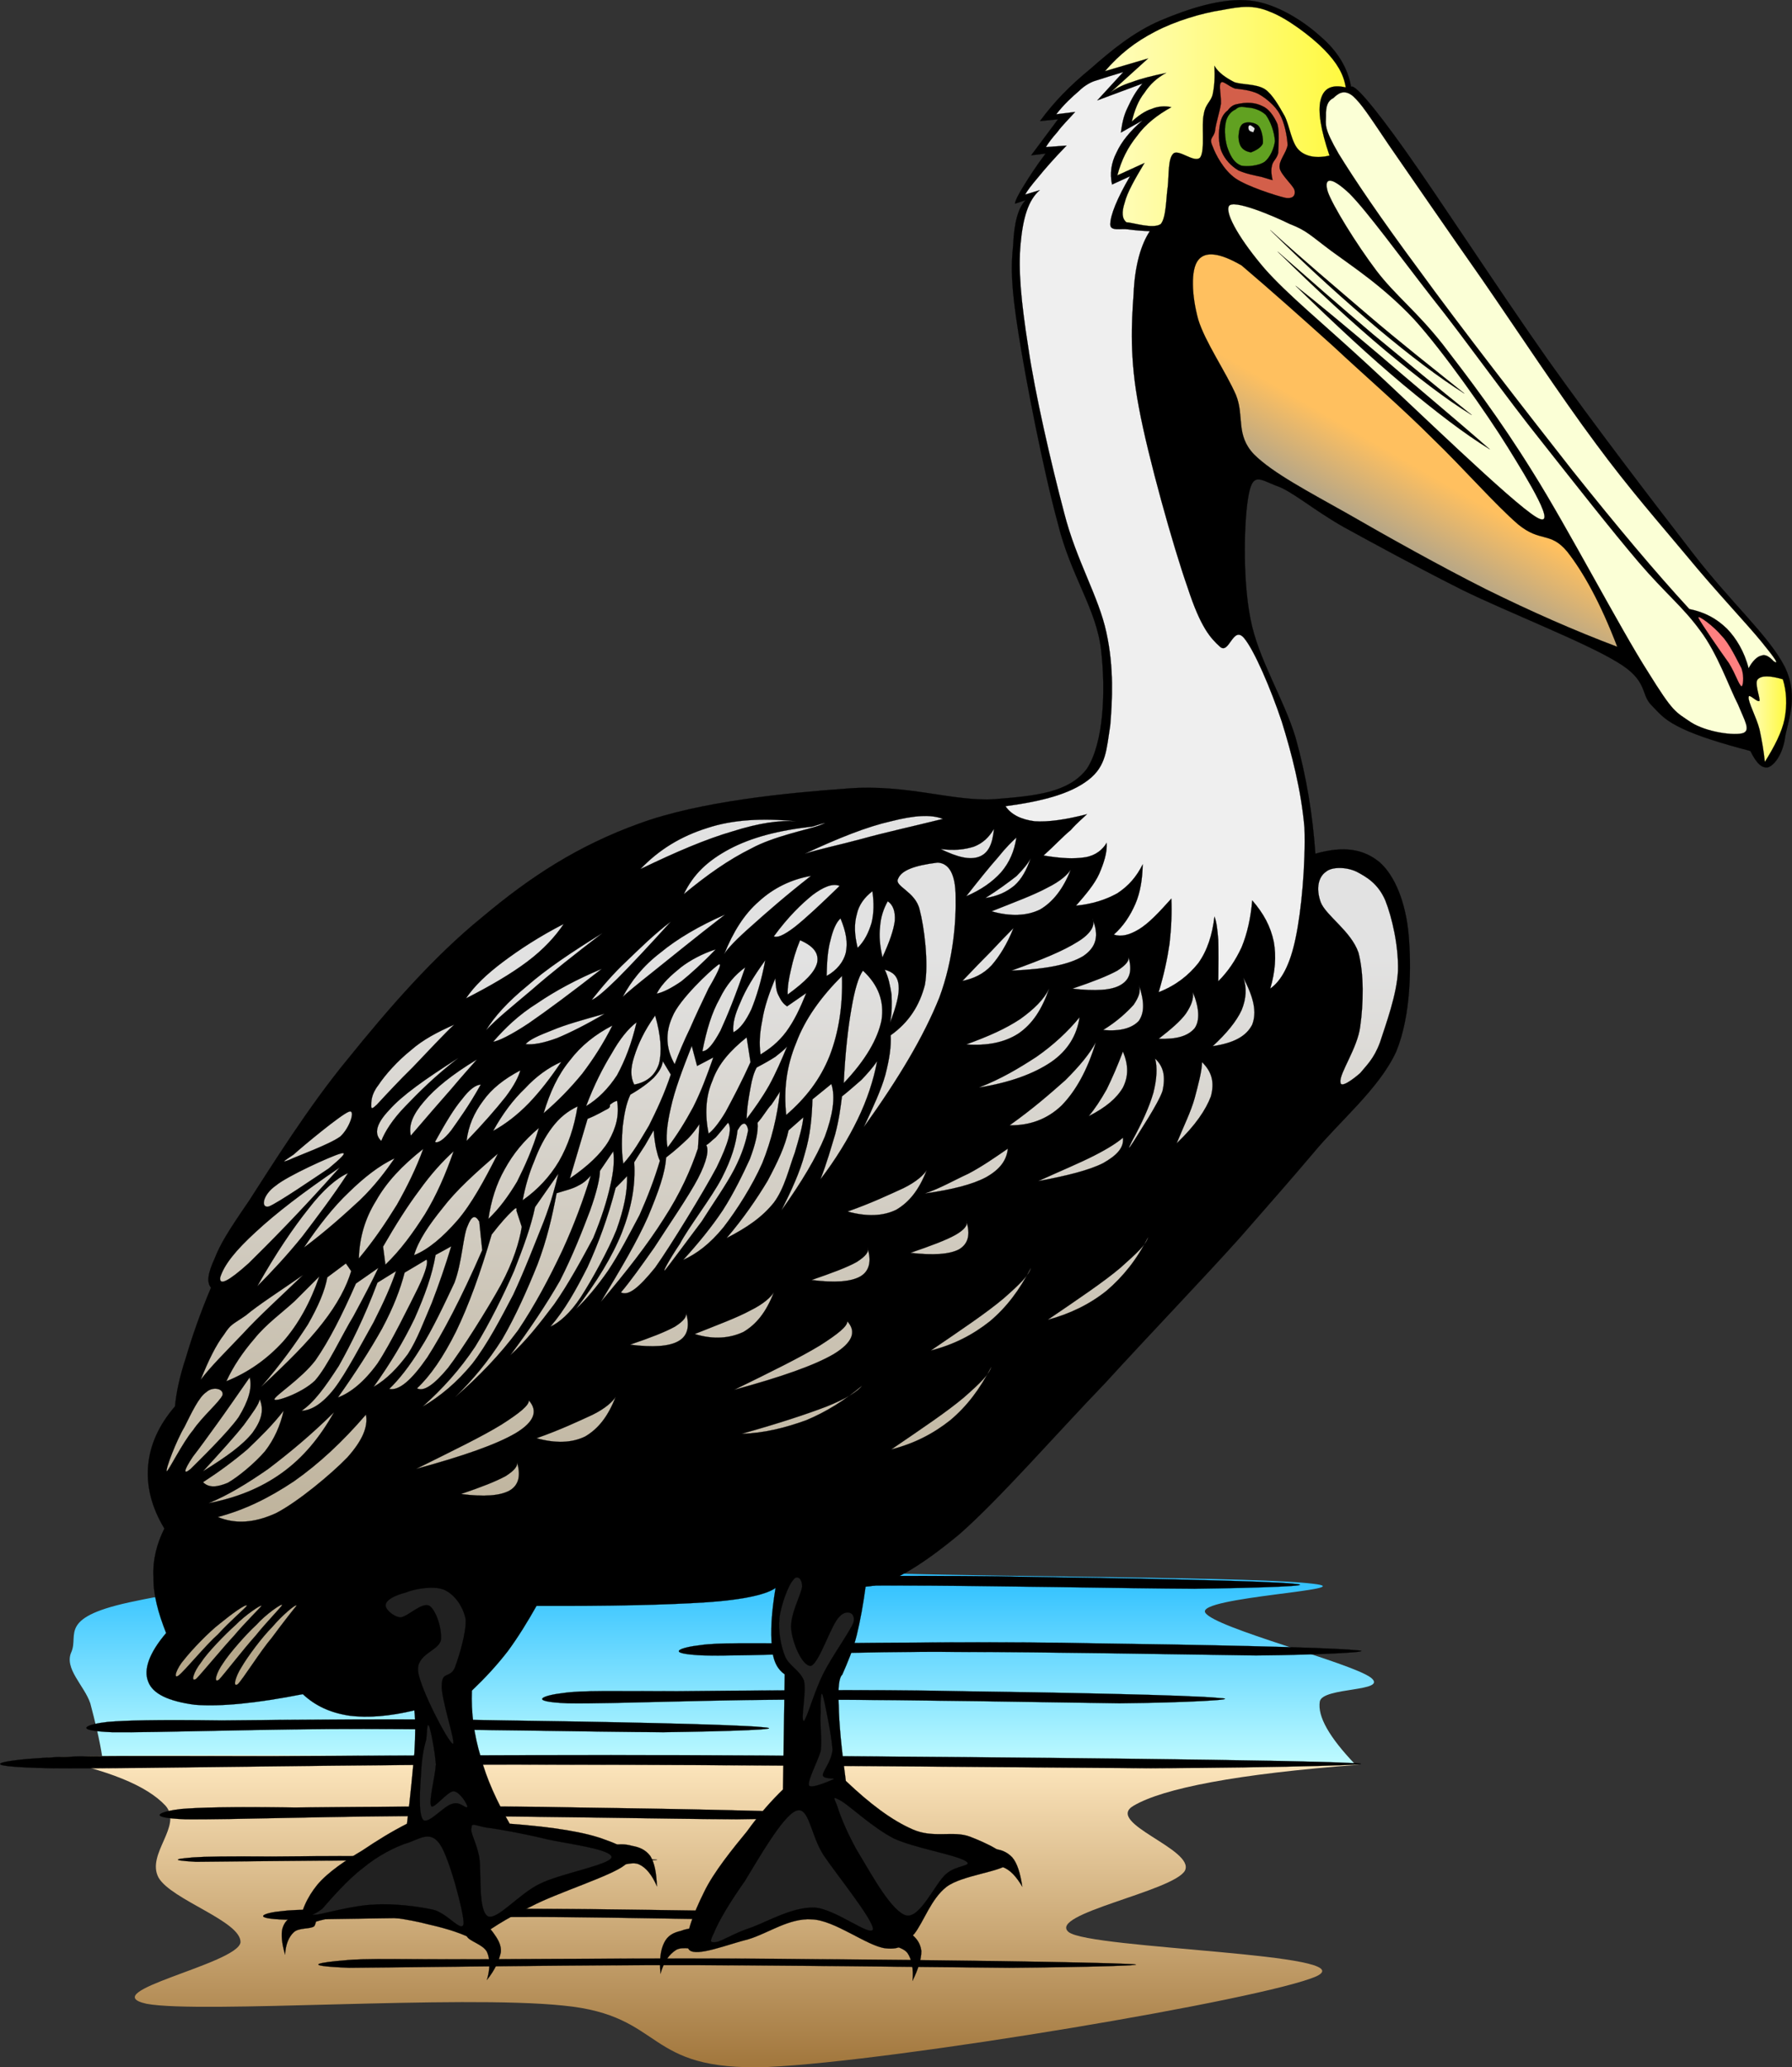 <?xml version="1.0" encoding="UTF-8" standalone="no"?>
<!-- Created with Inkscape (http://www.inkscape.org/) -->
<svg
   xmlns:svg="http://www.w3.org/2000/svg"
   xmlns="http://www.w3.org/2000/svg"
   version="1.0"
   width="430.644"
   height="496.681"
   viewBox="0 0 430.644 496.681"
   id="Layer_1"
   xml:space="preserve"><rect x="0" y="0" width="430.644" height="496.681" fill="#333333" stroke="none"/><defs
   id="defs122" />


<g
   id="g5">
	<linearGradient
   x1="173.476"
   y1="423.989"
   x2="173.476"
   y2="373.699"
   id="XMLID_7_"
   gradientUnits="userSpaceOnUse">
		<stop
   style="stop-color:#bffbff;stop-opacity:1"
   offset="0"
   id="stop8" />
		<stop
   style="stop-color:#1fbaff;stop-opacity:1"
   offset="1"
   id="stop10" />
	</linearGradient>
	<path
   d="M 24.607,422.357 C 23.898,417.748 22.834,413.563 21.699,409.239 C 20.28,404.982 15.316,400.869 17.159,396.896 C 19.003,392.641 13.613,388.457 32.763,384.627 C 51.911,380.513 100.211,375.122 130.849,373.916 C 161.275,372.713 183.048,376.825 214.183,378.03 C 245.391,378.953 302.34,378.882 315.532,380.512 C 327.944,381.93 287.305,383.705 289.647,387.462 C 291.914,391.15 324.612,399.448 329.433,403.066 C 333.831,406.542 317.803,405.264 317.164,408.81 C 316.597,412.357 319.363,417.322 325.744,423.988 L 325.744,423.988 C 252.554,423.421 192.126,422.925 141.487,422.783 C 90.92,422.5 52.692,422.357 24.607,422.357 L 24.607,422.357 z "
   style="fill:url(#XMLID_7_);fill-rule:evenodd"
   id="path12" />
	<linearGradient
   x1="169.007"
   y1="496.681"
   x2="169.007"
   y2="421.743"
   id="XMLID_8_"
   gradientUnits="userSpaceOnUse">
		<stop
   style="stop-color:#a1763c;stop-opacity:1"
   offset="0"
   id="stop15" />
		<stop
   style="stop-color:#ffe8bf;stop-opacity:1"
   offset="1"
   id="stop17" />
	</linearGradient>
	<path
   d="M 11.415,422.357 C 25.955,425.195 35.317,429.025 39.785,433.847 C 43.97,438.669 35.104,445.408 38.082,451.081 C 41.131,456.472 58.012,461.578 57.799,466.684 C 57.019,471.864 22.408,478.601 35.245,481.437 C 48.295,483.849 110.14,479.238 135.389,481.863 C 160.283,484.275 154.255,497.75 184.61,496.614 C 215.179,495.198 303.762,480.373 316.316,474.842 C 328.231,469.309 262.059,468.317 256.811,464.203 C 251.633,459.879 281.917,454.416 284.753,449.45 C 287.307,444.345 265.32,437.963 272.414,433.847 C 279.505,429.661 297.308,426.188 326.599,423.989 L 326.599,423.989 C 229.363,422.714 156.099,422.289 102.977,421.932 C 50.21,421.578 20.067,421.72 11.415,422.357 L 11.415,422.357 z "
   style="fill:url(#XMLID_8_);fill-rule:evenodd"
   id="path19" />
	<path
   d="M 10.209,422.357 C 19.003,421.72 32.834,421.932 64.82,421.932 C 96.947,421.792 156.808,421.435 200.638,421.932 C 244.326,422.216 310.924,422.853 324.116,423.564 C 336.384,423.918 308.653,424.699 276.525,424.841 C 244.042,424.627 177.303,423.988 132.905,423.988 C 88.295,423.776 33.046,425.051 12.265,424.841 C -8.373,424.417 1.415,422.853 10.209,422.357 L 10.209,422.357 z "
   style="fill-rule:evenodd;stroke:black;stroke-width:0.036;stroke-miterlimit:10"
   id="path21" />
	<path
   d="M 43.543,434.627 C 47.87,434.273 54.82,434.06 70.92,434.273 C 86.949,434.13 117.02,433.777 139.006,434.273 C 160.78,434.556 194.467,435.195 200.992,435.902 C 207.234,436.401 192.978,436.898 177.092,437.108 C 160.71,437.038 127.304,436.33 105.034,436.33 C 82.481,436.26 55.104,437.251 44.536,437.108 C 34.252,436.685 38.934,435.125 43.543,434.627 L 43.543,434.627 z "
   style="fill-rule:evenodd;stroke:black;stroke-width:0.036;stroke-miterlimit:10"
   id="path23" />
	<path
   d="M 46.38,446.259 C 49.359,446.046 54.395,445.975 65.601,446.046 C 76.807,445.903 97.942,445.903 113.402,446.046 C 128.793,446.046 152.127,446.471 156.879,446.756 C 161.134,446.897 151.347,447.181 140.141,447.323 C 128.58,447.18 105.247,446.968 89.573,446.968 C 73.757,447.039 54.395,447.252 47.09,447.323 C 39.785,446.897 43.189,446.543 46.38,446.259 L 46.38,446.259 z "
   style="fill-rule:evenodd;stroke:black;stroke-width:0.036;stroke-miterlimit:10"
   id="path25" />
	<path
   d="M 67.728,459.167 C 71.558,458.671 77.657,458.813 91.77,458.813 C 105.885,458.529 132.339,458.529 151.701,458.813 C 170.779,459.024 200.426,459.592 206.17,460.23 C 211.489,460.442 199.29,461.153 185.176,461.223 C 170.85,461.295 141.345,460.442 121.842,460.584 C 102.054,460.655 77.94,461.152 68.65,461.223 C 59.714,460.939 63.615,459.521 67.728,459.167 L 67.728,459.167 z "
   style="fill-rule:evenodd;stroke:black;stroke-width:0.036;stroke-miterlimit:10"
   id="path27" />
	<path
   d="M 82.622,471.011 C 87.942,470.444 96.027,470.799 115.389,470.729 C 134.75,470.657 170.496,470.374 196.951,470.729 C 223.264,470.869 263.053,471.437 271.137,471.864 C 278.727,472.146 261.632,472.643 242.556,472.786 C 223.051,472.643 182.91,472.075 156.313,472.146 C 129.362,472.217 96.383,472.713 83.899,472.786 C 71.416,472.289 77.374,471.437 82.622,471.011 L 82.622,471.011 z "
   style="fill-rule:evenodd;stroke:black;stroke-width:0.036;stroke-miterlimit:10"
   id="path29" />
	<path
   d="M 25.883,413.706 C 30.21,413.352 37.16,413.139 53.26,413.352 C 69.288,413.209 99.36,412.856 121.346,413.352 C 143.119,413.634 176.807,414.274 183.332,414.985 C 189.573,415.48 175.319,415.976 159.432,416.188 C 142.978,416.118 109.786,415.41 87.445,415.41 C 64.89,415.338 37.514,416.331 26.947,416.188 C 16.734,415.762 21.203,414.202 25.883,413.706 L 25.883,413.706 z "
   style="fill-rule:evenodd;stroke:black;stroke-width:0.036;stroke-miterlimit:10"
   id="path31" />
	<path
   d="M 135.46,406.754 C 139.786,406.117 146.736,406.329 162.836,406.329 C 178.864,406.186 208.936,405.833 230.921,406.329 C 252.695,406.613 286.384,407.251 292.907,407.96 C 299.149,408.314 284.894,409.096 269.007,409.238 C 252.555,409.024 219.361,408.384 197.021,408.384 C 174.539,408.172 146.949,409.447 136.452,409.238 C 126.169,408.811 130.85,407.251 135.46,406.754 L 135.46,406.754 z "
   style="fill-rule:evenodd;stroke:black;stroke-width:0.036;stroke-miterlimit:10"
   id="path33" />
	<path
   d="M 168.298,395.265 C 172.624,394.628 179.575,394.839 195.675,394.839 C 211.703,394.696 241.776,394.343 263.76,394.839 C 285.392,395.123 319.152,395.761 325.677,396.471 C 331.847,396.825 317.805,397.607 301.846,397.747 C 285.464,397.534 252.059,396.895 229.787,396.895 C 207.234,396.683 179.857,397.958 169.29,397.747 C 159.007,397.322 163.688,395.761 168.298,395.265 L 168.298,395.265 z "
   style="fill-rule:evenodd;stroke:black;stroke-width:0.036;stroke-miterlimit:10"
   id="path35" />
	<path
   d="M 153.545,379.237 C 157.941,378.883 164.68,378.67 180.851,378.883 C 196.807,378.74 227.092,378.387 249.008,378.883 C 270.638,379.165 304.398,379.805 310.924,380.514 C 317.093,381.011 303.051,381.507 287.094,381.719 C 270.71,381.648 237.305,380.941 215.035,380.941 C 192.481,380.869 165.104,381.862 154.537,381.719 C 144.254,381.293 148.935,379.733 153.545,379.237 L 153.545,379.237 z "
   style="fill-rule:evenodd;stroke:black;stroke-width:0.036;stroke-miterlimit:10"
   id="path37" />
	<path
   d="M 324.684,20.862 C 323.903,16.252 321.279,12.138 317.379,8.805 C 313.336,5.117 306.811,0.861 300.499,0.152 C 293.832,-0.628 285.464,2.138 278.937,4.904 C 272.414,7.67 266.88,12.28 262.058,16.535 C 257.022,20.65 253.262,24.549 249.929,29.089 L 249.929,29.089 L 254.256,28.664 L 247.802,37.317 L 251.277,36.89 L 251.277,36.89 C 248.866,40.082 247.305,42.565 246.029,44.622 C 244.754,46.678 244.043,48.025 243.9,48.948 L 243.9,48.948 L 246.456,48.096 L 246.456,48.096 C 244.682,49.94 243.689,53.557 243.476,58.948 C 242.909,64.126 242.979,68.877 244.754,80.083 C 246.525,91.359 250.71,112.92 254.257,125.899 C 257.378,138.524 263.477,146.254 264.612,156.183 C 265.746,166.041 265.248,178.453 261.206,184.693 C 256.81,190.509 248.724,191.218 239.151,191.998 C 229.29,192.708 218.014,188.31 203.688,189.445 C 189.149,190.509 168.226,192.495 153.545,197.885 C 138.864,203.204 127.516,210.58 115.956,220.297 C 104.04,229.943 93.047,242.709 83.544,254.481 C 74.111,265.899 65.104,280.37 59.785,288.596 C 54.466,296.326 52.905,299.022 51.557,302.425 C 49.927,305.973 49.642,308.101 50.707,309.376 L 50.707,309.376 C 48.012,315.759 46.096,321.361 44.678,326.185 C 43.117,330.867 42.338,334.766 42.054,337.887 L 42.054,337.887 C 38.082,342.498 36.026,347.248 35.6,352.143 C 35.174,357.037 36.38,362.072 39.501,367.249 L 39.501,367.249 C 37.729,370.795 36.664,374.696 36.877,378.952 C 36.806,383.065 38.011,387.532 39.927,392.355 L 39.927,392.355 C 35.813,397.179 34.466,401.15 35.6,403.988 C 36.664,406.966 40.494,408.74 46.806,409.59 C 52.976,410.087 61.629,409.237 72.764,407.038 L 72.764,407.038 C 75.814,409.874 79.36,411.505 83.97,412.216 C 88.509,412.782 93.616,412.357 99.573,410.938 L 99.573,410.938 C 99.857,413.422 99.857,416.611 99.573,421.292 C 99.148,425.834 98.652,431.364 97.801,438.174 L 97.801,438.174 C 94.043,440.087 90.708,442.147 87.02,444.628 C 83.19,446.897 78.864,449.734 76.24,452.855 C 73.828,455.834 72.127,459.378 71.913,463.209 L 71.913,463.209 C 76.169,461.224 80.921,460.302 86.169,460.16 C 91.275,460.089 98.155,461.081 102.977,462.359 C 107.658,463.422 111.418,464.627 114.254,466.258 L 114.254,466.258 C 117.162,463.777 121.63,460.938 127.659,458.031 C 133.829,454.768 146.88,450.726 150.141,448.102 C 152.978,445.406 149.928,443.563 145.39,442.002 C 140.78,440.228 133.049,438.952 122.481,438.172 L 122.481,438.172 C 119.361,432.711 116.95,427.463 115.531,422.144 C 113.899,416.752 113.19,411.434 113.403,406.185 L 113.403,406.185 C 116.666,403.065 119.361,400.157 122.056,396.682 C 124.609,393.206 126.807,389.588 128.936,385.83 L 128.936,385.83 C 146.595,385.9 159.787,385.618 169.575,384.979 C 179.291,384.339 184.538,382.921 186.382,381.503 L 186.382,381.503 C 185.39,387.46 185.107,392.212 185.532,395.758 C 185.744,399.305 187.021,401.22 188.581,402.283 L 188.581,402.283 L 188.157,429.943 L 188.157,429.943 C 185.532,432.497 182.553,435.759 179.504,440.014 C 176.241,443.986 171.419,449.872 169.149,454.694 C 166.807,459.375 163.829,466.541 165.674,468.525 C 167.518,470.158 174.823,467.176 179.929,465.901 C 184.61,464.483 189.645,460.796 195.036,461.15 C 200.568,461.293 208.297,467.534 212.767,468.1 C 216.737,468.525 217.237,467.107 219.718,464.623 C 221.917,461.858 223.76,456.185 227.447,453.348 C 231.135,450.509 241.064,449.66 242.2,447.745 C 242.978,445.474 236.952,442.779 233.121,441.289 C 229.008,439.73 224.398,441.786 219.292,439.518 C 214.255,437.319 209.008,433.346 203.264,427.886 L 203.264,427.886 C 202.2,420.012 201.631,414.055 201.561,409.729 C 201.348,405.332 201.631,403.062 202.412,402.353 L 202.412,402.353 C 203.618,399.587 205.036,396.324 205.889,392.849 C 206.74,389.374 207.45,385.402 208.015,381.217 L 208.015,381.217 C 213.478,380.935 220.71,376.75 230.498,368.663 C 240.214,360.153 253.902,344.408 265.534,332.351 C 276.81,320.01 289.434,306.889 297.946,297.385 C 306.244,287.881 309.222,284.549 315.606,277.031 C 321.918,269.372 331.492,261.498 335.537,252.634 C 339.152,243.84 339.152,231.924 338.514,224.549 C 337.804,216.818 335.252,210.506 331.635,207.243 C 327.663,203.91 322.84,203.2 316.103,205.115 L 316.103,205.115 C 315.464,195.895 313.975,186.604 311.351,177.242 C 308.515,167.809 302.343,158.376 300.5,148.659 C 298.515,138.659 299.011,124.262 300.075,118.872 C 301.066,113.552 302.699,115.113 306.598,116.672 C 310.286,117.808 315.463,122.417 322.982,126.673 C 330.499,130.786 340.357,136.176 351.493,141.779 C 362.344,147.099 380.927,154.333 388.657,159.085 C 396.175,163.552 394.188,166.815 396.884,169.439 C 399.295,171.992 400.29,173.127 404.26,175.042 C 408.161,176.886 413.622,178.589 420.643,180.433 L 420.643,180.433 C 422.133,183.482 423.481,184.687 424.969,184.334 C 426.247,183.837 428.09,181.78 428.871,177.879 C 429.368,173.553 432.559,167.737 428.871,160.148 C 424.969,152.63 416.246,145.112 406.813,132.914 C 397.168,120.432 383.337,102.417 371.847,86.247 C 360.215,69.722 345.535,47.168 337.663,36.104 C 329.79,25.047 325.463,20.153 324.684,20.862 L 324.684,20.862 z "
   style="fill-rule:evenodd;stroke:black;stroke-width:0.036;stroke-miterlimit:10"
   id="path39" />
	<linearGradient
   x1="420.21"
   y1="172.789"
   x2="429.262"
   y2="172.789"
   id="XMLID_9_"
   gradientUnits="userSpaceOnUse">
		<stop
   style="stop-color:#fffdbf;stop-opacity:1"
   offset="0"
   id="stop42" />
		<stop
   style="stop-color:#fff93f;stop-opacity:1"
   offset="1"
   id="stop44" />
	</linearGradient>
	
		<path
   d="M 428.445,163.205 C 429.367,166.113 429.507,169.374 428.87,172.708 C 428.231,175.899 426.386,179.445 424.118,183.063 L 424.118,183.063 C 423.834,180.296 423.408,177.956 422.841,175.261 C 422.132,172.424 420.076,168.665 420.217,167.531 C 420.217,166.396 422.274,168.879 422.841,168.382 C 422.984,167.602 421.566,164.056 422.416,163.205 C 423.337,162.283 425.253,162.283 428.445,163.205 L 428.445,163.205 z "
   style="fill:url(#XMLID_9_);fill-rule:evenodd;stroke:black;stroke-width:0.036;stroke-miterlimit:10"
   id="path46" />
	<path
   d="M 418.517,164.907 C 417.806,164.481 417.166,162.07 415.465,159.304 C 413.408,156.467 408.516,149.375 408.16,148.452 C 407.876,147.53 411.848,150.438 413.764,152.779 C 415.607,154.623 417.452,158.594 418.517,160.58 C 419.224,162.637 418.869,164.907 418.517,164.907 L 418.517,164.907 z "
   style="fill:#ff8080;fill-rule:evenodd;stroke:black;stroke-width:0.036;stroke-miterlimit:10"
   id="path48" />
	<linearGradient
   x1="265.533"
   y1="27.983"
   x2="323.407"
   y2="27.983"
   id="XMLID_10_"
   gradientUnits="userSpaceOnUse">
		<stop
   style="stop-color:#fffdbf;stop-opacity:1"
   offset="0"
   id="stop51" />
		<stop
   style="stop-color:#fff93f;stop-opacity:1"
   offset="1"
   id="stop53" />
	</linearGradient>
	
		<path
   d="M 319.505,37.386 C 317.379,31.145 316.669,26.677 317.379,23.982 C 318.087,21.215 320.002,20.223 323.407,21.003 L 323.407,21.003 C 322.91,17.811 321.278,15.045 318.229,11.924 C 315.108,8.733 309.221,4.336 305.25,2.846 C 301.138,1.073 298.088,1.57 293.618,2.421 C 288.796,3.13 282.271,5.116 277.59,7.598 C 272.768,10.08 269.008,13.059 265.533,17.101 L 265.533,17.101 L 275.888,14.052 L 266.808,22.279 L 266.808,22.279 C 268.086,21.286 269.717,20.435 271.987,19.726 C 274.257,18.875 276.809,18.237 280.216,17.528 L 280.216,17.528 C 278.016,18.733 276.384,20.222 275.038,22.279 C 273.548,24.123 272.625,26.534 271.987,29.23 L 271.987,29.23 C 273.405,27.882 275.25,26.605 276.738,26.179 C 278.158,25.541 280.001,25.399 281.491,25.754 L 281.491,25.754 C 278.158,27.599 275.32,29.797 273.263,32.634 C 270.992,35.471 269.504,38.379 268.511,42.137 L 268.511,42.137 L 275.037,39.158 L 275.037,39.158 C 272.695,43.06 270.852,46.322 270.284,48.662 C 269.504,51.074 269.646,52.563 270.71,53.413 L 270.71,53.413 C 269.292,53.271 269.292,53.271 270.71,53.413 C 272.056,53.413 277.094,55.115 278.937,53.838 C 280.286,52.278 280.215,47.525 280.64,44.76 C 280.922,41.781 280.71,38.164 281.916,36.958 C 283.191,35.611 287.094,39.37 288.44,37.81 C 289.647,36.036 288.654,29.937 289.29,27.455 C 289.647,24.973 290.993,24.477 291.419,22.704 C 291.844,20.717 291.986,18.52 291.844,15.824 L 291.844,15.824 C 292.838,17.527 294.683,18.732 296.596,19.725 C 298.583,20.434 301.774,20.08 303.973,21.427 C 305.818,22.705 307.307,25.399 308.724,27.882 C 309.931,30.292 310.357,34.407 312.2,36.109 C 313.831,37.67 316.526,38.097 319.505,37.386 L 319.505,37.386 z "
   style="fill:url(#XMLID_10_);fill-rule:evenodd;stroke:black;stroke-width:0.036;stroke-miterlimit:10"
   id="path55" />
	<path
   d="M 405.962,146.326 C 397.805,137.46 388.799,126.751 377.877,113.062 C 366.953,99.161 350.499,77.956 341.138,65.046 C 331.562,52.139 325.463,43.061 321.704,36.961 C 318.016,30.578 318.654,30.011 318.654,27.883 C 318.584,25.542 319.08,24.195 320.428,23.556 C 321.42,22.635 322.909,21.216 325.18,23.131 C 327.165,24.975 328.655,27.244 333.76,34.834 C 338.866,42.21 347.732,55.118 356.243,67.246 C 364.613,79.374 374.967,95.12 383.478,106.538 C 391.633,117.602 398.796,125.687 405.533,133.773 C 412.059,141.716 419.791,149.873 423.264,154.128 C 426.669,158.313 427.662,159.802 426.244,158.88 L 426.244,158.88 C 425.181,157.745 424.187,157.107 423.264,157.532 C 422.342,157.675 421.067,158.88 420.215,160.582 L 420.215,160.582 C 419.222,156.61 417.236,153.348 415.037,151.078 C 412.486,148.595 409.719,147.105 405.962,146.326 L 405.962,146.326 z "
   style="fill:#fbffd6;fill-rule:evenodd;stroke:black;stroke-width:0.036;stroke-miterlimit:10"
   id="path57" />
	<path
   d="M 346.74,82.777 C 340.287,74.621 335.321,71.004 330.783,65.046 C 325.959,58.664 320.144,49.231 319.08,46.039 C 318.087,42.705 319.718,42.209 324.257,46.464 C 328.513,50.719 336.243,61.358 344.187,71.571 C 352.06,81.429 361.918,95.401 370.501,106.111 C 378.798,116.608 387.309,127.459 393.833,135.118 C 400.217,142.566 404.401,145.758 408.586,151.502 C 412.771,157.033 415.535,165.12 417.663,169.233 C 419.295,173.204 420.713,175.403 418.941,176.112 C 416.956,176.821 410.217,175.97 406.387,173.558 C 402.555,170.934 402.202,171.36 396.032,161.431 C 389.435,151.147 376.671,126.679 368.372,113.487 C 360.146,100.224 352.841,90.721 346.74,82.777 L 346.74,82.777 z "
   style="fill:#fbffd6;fill-rule:evenodd;stroke:black;stroke-width:0.036;stroke-miterlimit:10"
   id="path59" />
	<path
   d="M 319.933,60.295 C 314.896,56.535 314.045,55.4 310.003,53.84 C 305.676,51.713 296.315,47.812 295.321,49.515 C 294.329,51.43 298.299,58.025 303.973,64.621 C 309.576,70.934 317.59,77.388 328.583,87.53 C 339.505,97.53 363.266,120.722 369.222,124.268 C 374.755,127.531 367.165,115.261 362.342,107.46 C 357.378,99.444 346.882,84.481 339.86,76.749 C 332.415,68.806 325.038,64.054 319.933,60.295 L 319.933,60.295 z "
   style="fill:#fbffd6;fill-rule:evenodd;stroke:black;stroke-width:0.036;stroke-miterlimit:10"
   id="path61" />
	<linearGradient
   x1="328.336"
   y1="126.168"
   x2="347.864"
   y2="92.344"
   id="XMLID_11_"
   gradientUnits="userSpaceOnUse">
		<stop
   style="stop-color:#b5a688;stop-opacity:1"
   offset="0"
   id="stop64" />
		<stop
   style="stop-color:#ffc05f;stop-opacity:1"
   offset="0.466"
   id="stop66" />
	</linearGradient>
	
		<path
   d="M 298.371,63.77 C 293.123,60.72 289.648,60.295 287.945,62.494 C 286.102,64.764 286.384,71.075 287.945,76.749 C 289.576,82.14 294.611,89.374 297.023,94.906 C 299.081,100.012 296.88,104.481 301.349,109.161 C 305.818,113.63 314.399,118.098 323.831,123.417 C 333.193,128.808 346.101,136.042 357.094,141.574 C 367.875,146.893 378.301,151.503 388.656,155.404 L 388.656,155.404 C 384.614,144.836 380.501,137.461 376.598,132.496 C 372.556,127.672 370.215,130.368 364.896,126.041 C 359.364,121.29 351.562,112.353 344.186,105.261 C 336.669,97.743 328.016,90.296 320.428,83.204 C 312.627,76.182 305.462,69.799 298.371,63.77 L 298.371,63.77 z "
   style="fill:url(#XMLID_11_);fill-rule:evenodd;stroke:black;stroke-width:0.036;stroke-miterlimit:10"
   id="path68" />
	<path
   d="M 263.334,19.372 C 262.271,19.656 260.64,20.507 259.222,21.926 C 257.732,23.202 255.675,25.047 253.831,27.457 L 253.831,27.457 L 258.371,26.891 L 258.371,26.891 C 256.668,28.805 255.25,30.153 254.115,31.713 C 252.908,33.06 251.987,34.266 251.347,35.33 L 251.347,35.33 L 256.313,34.976 L 256.313,34.976 C 253.334,38.025 251.065,40.649 249.504,42.564 C 247.873,44.479 246.737,45.967 246.384,46.748 L 246.384,46.748 L 249.859,45.685 L 249.859,45.685 C 247.092,48.096 245.817,52.352 245.25,58.734 C 244.682,64.905 245.393,72.564 247.093,83.345 C 248.654,94.267 252.626,111.502 255.746,123.275 C 258.653,134.693 264.045,143.346 265.888,151.999 C 267.733,160.438 267.307,168.311 266.809,174.268 C 265.888,180.084 265.888,183.985 261.631,187.318 C 257.378,190.652 250.71,192.495 241.633,193.701 L 241.633,193.701 C 242.979,195.687 245.321,196.893 248.654,197.318 C 251.845,197.53 256.03,196.963 261.207,195.615 L 261.207,195.615 C 260.429,196.396 258.868,197.673 257.308,199.445 C 255.393,201.006 253.478,203.133 250.782,205.544 L 250.782,205.544 C 255.039,206.254 258.017,206.396 260.783,205.97 C 263.336,205.544 264.968,204.126 265.96,202.495 L 265.96,202.495 C 266.103,204.835 265.25,207.388 264.189,209.871 C 263.053,212.424 260.925,214.906 258.584,217.601 L 258.584,217.601 C 262.629,217.176 265.678,216.184 268.514,214.623 C 271.281,212.779 273.055,210.721 274.614,207.672 L 274.614,207.672 C 274.544,211.148 274.048,214.409 272.842,217.176 C 271.636,219.942 270.004,222.495 267.664,224.552 L 267.664,224.552 C 269.435,225.118 271.352,224.693 273.692,223.275 C 276.032,221.857 278.443,219.304 281.494,215.9 L 281.494,215.9 C 281.637,219.233 281.494,222.921 281.067,226.68 C 280.501,230.51 279.721,234.127 278.443,238.382 L 278.443,238.382 C 282.628,236.752 285.606,234.34 287.948,231.432 C 290.147,228.383 291.351,224.553 291.847,220.226 L 291.847,220.226 C 292.345,221.432 292.557,223.205 292.771,225.83 C 292.841,228.454 292.841,231.575 292.771,235.759 L 292.771,235.759 C 295.111,233.418 296.883,230.794 298.374,227.602 C 299.72,224.339 300.573,220.581 300.927,216.325 L 300.927,216.325 C 303.693,219.517 305.325,222.566 306.104,226.254 C 306.744,229.73 306.458,233.488 305.253,237.531 L 305.253,237.531 C 307.879,235.687 310.006,231.927 311.353,225.403 C 312.771,218.737 313.764,207.601 313.481,198.879 C 312.702,189.871 310.431,181.077 308.019,173.346 C 305.465,165.686 301.423,156.183 298.942,153.275 C 296.318,150.225 295.396,157.317 293.197,155.403 C 290.855,153.275 288.516,150.722 285.395,141.147 C 281.99,131.501 275.82,109.515 273.693,97.883 C 271.424,86.11 271.921,77.599 272.418,70.72 C 272.7,63.627 274.261,58.663 276.317,55.542 L 276.317,55.542 C 274.332,55.471 272.7,55.328 271.139,55.116 C 269.367,54.832 266.743,55.683 266.812,53.839 C 266.884,51.641 268.375,47.811 271.564,42.35 L 271.564,42.35 L 267.24,44.336 L 267.24,44.336 C 266.673,41.712 267.027,39.158 268.303,36.676 C 269.508,34.052 271.495,31.571 274.544,28.946 L 274.544,28.946 L 269.366,31.854 L 269.366,31.854 C 269.65,29.726 270.004,27.811 270.996,25.825 C 271.92,23.839 272.913,21.925 274.544,20.08 L 274.544,20.08 L 263.691,24.122 L 269.932,17.313 L 269.932,17.313 C 267.732,17.954 265.533,18.663 263.334,19.372 L 263.334,19.372 z "
   style="fill:#efefef;fill-rule:evenodd;stroke:black;stroke-width:0.036;stroke-miterlimit:10"
   id="path70" />
	<path
   d="M 293.405,19.868 C 292.839,20.436 293.475,22.847 293.405,24.905 C 293.123,26.961 292.2,29.444 291.987,31.501 C 291.633,33.203 290.426,33.061 291.42,35.189 C 292.058,36.961 293.973,40.791 296.881,42.848 C 299.648,44.763 306.455,46.962 308.867,47.528 C 311.066,47.883 311.349,46.607 311.066,45.614 C 310.711,44.479 307.803,41.996 307.518,40.365 C 307.236,38.593 309.151,36.748 309.435,34.833 C 309.293,32.493 308.654,29.372 307.518,27.386 C 306.385,25.259 303.901,23.343 302.27,22.492 C 300.427,21.641 298.157,21.428 296.81,21.286 C 295.321,20.791 293.832,19.23 293.405,19.868 L 293.405,19.868 z "
   style="fill:#d35f4a;fill-rule:evenodd;stroke:black;stroke-width:0.036;stroke-miterlimit:10"
   id="path72" />
	<path
   d="M 297.165,25.047 C 296.385,25.188 295.675,25.685 295.036,26.535 C 294.186,27.173 293.475,28.166 293.193,29.798 C 292.839,31.5 292.697,34.478 293.618,36.536 C 294.399,38.309 295.817,39.869 297.59,40.933 C 299.292,41.713 301.42,42.139 303.123,42.494 C 304.398,42.848 305.392,43.203 305.818,43.274 L 305.818,43.274 C 305.534,41.997 305.391,40.934 305.675,39.799 C 305.889,38.664 306.739,38.31 307.164,36.82 C 307.235,35.046 307.518,31.5 306.952,29.727 C 306.099,27.812 304.893,26.11 303.333,25.472 C 301.634,24.62 299.577,24.479 297.165,25.047 L 297.165,25.047 z "
   style="fill-rule:evenodd;stroke:black;stroke-width:0.036;stroke-miterlimit:10"
   id="path74" />
	<path
   d="M 299.577,25.826 C 298.299,25.542 297.661,25.613 296.881,26.323 C 295.818,26.748 294.754,28.025 294.541,29.585 C 294.187,31.146 294.399,34.196 295.179,36.039 C 295.89,37.813 296.668,39.16 298.299,39.799 C 299.717,40.082 302.413,39.87 303.902,38.878 C 305.251,37.814 306.173,35.615 306.386,33.913 C 306.243,31.643 305.323,29.162 304.187,27.601 C 302.838,26.323 300.853,25.826 299.577,25.826 L 299.577,25.826 z "
   style="fill:#61a121;fill-rule:evenodd;stroke:black;stroke-width:0.036;stroke-miterlimit:10"
   id="path76" />
	<path
   d="M 299.01,29.584 C 298.229,29.797 297.803,30.861 297.733,31.925 C 297.521,32.847 297.662,34.196 298.158,35.117 C 298.654,35.968 299.578,36.465 300.641,36.606 C 301.563,36.252 303.052,35.542 303.477,34.478 C 303.62,33.273 303.195,31.145 302.484,30.293 C 301.705,29.373 299.717,29.231 299.01,29.584 L 299.01,29.584 z "
   style="fill-rule:evenodd;stroke:black;stroke-width:0.036;stroke-miterlimit:10"
   id="path78" />
	<path
   d="M 311.35,68.663 C 320.926,78.026 329.294,85.756 337.237,92.423 C 345.109,98.948 351.778,104.125 358.019,107.955 L 358.019,107.955 C 347.875,99.09 338.939,91.714 331.209,85.047 C 323.407,78.451 316.881,72.99 311.35,68.663 L 311.35,68.663 z "
   style="fill-rule:evenodd;stroke:black;stroke-width:0.036;stroke-miterlimit:10"
   id="path80" />
	<path
   d="M 307.022,60.437 C 316.598,69.799 324.967,77.529 332.91,84.196 C 340.784,90.721 347.45,95.899 353.691,99.728 L 353.691,99.728 C 345.535,93.203 337.802,86.82 329.93,80.295 C 322.06,73.628 314.612,67.103 307.022,60.437 L 307.022,60.437 z "
   style="fill-rule:evenodd;stroke:black;stroke-width:0.036;stroke-miterlimit:10"
   id="path82" />
	<path
   d="M 305.25,55.26 C 314.685,64.621 323.335,72.352 331.209,79.019 C 339.01,85.544 345.818,90.721 351.917,94.551 L 351.917,94.551 C 343.976,88.168 336.457,82.281 328.584,75.544 C 320.641,68.734 313.124,62.422 305.25,55.26 L 305.25,55.26 z "
   style="fill-rule:evenodd;stroke:black;stroke-width:0.036;stroke-miterlimit:10"
   id="path84" />
	<linearGradient
   x1="188.003"
   y1="404.817"
   x2="188.003"
   y2="30.076"
   id="XMLID_12_"
   gradientUnits="userSpaceOnUse">
		<stop
   style="stop-color:#b5a688;stop-opacity:1"
   offset="0"
   id="stop87" />
		<stop
   style="stop-color:#e2e2e2;stop-opacity:1"
   offset="0.466"
   id="stop89" />
	</linearGradient>
	
		<path
   d="M 300.214,30.152 C 300.357,29.868 301.138,30.436 301.492,30.791 C 301.562,31.075 301.277,31.499 301.208,31.784 C 300.853,31.713 300.428,31.572 300.214,31.358 C 299.932,31.004 299.932,30.224 300.214,30.152 L 300.214,30.152 z M 257.307,208.95 C 256.668,210.013 254.895,211.717 251.703,213.277 C 248.442,215.05 243.974,216.681 238.299,218.951 L 238.299,218.951 C 242.769,220.228 246.739,220.086 249.931,218.526 C 252.98,216.751 255.532,213.561 257.307,208.95 L 257.307,208.95 z M 262.484,220.652 C 263.334,222.142 262.27,224.27 259.006,226.255 C 255.531,228.454 250.568,230.51 243.05,233.205 L 243.05,233.205 C 251.419,232.851 256.81,231.787 260.284,229.73 C 263.548,227.532 264.188,224.695 262.484,220.652 L 262.484,220.652 z M 271.136,229.731 C 271.492,230.724 270.711,231.788 268.512,233.206 C 266.172,234.483 262.767,235.83 257.732,237.533 L 257.732,237.533 C 263.192,238.171 267.167,237.959 269.364,236.611 C 271.633,235.262 272.129,233.064 271.136,229.731 L 271.136,229.731 z M 273.689,236.61 C 274.185,238.1 273.759,239.447 272.414,241.433 C 270.924,243.063 268.582,245.334 265.108,247.461 L 265.108,247.461 C 269.432,247.887 272.199,246.894 273.689,245.262 C 275.038,243.277 275.038,240.653 273.689,236.61 L 273.689,236.61 z M 286.667,238.382 C 286.882,239.943 286.313,241.574 284.967,243.56 C 283.618,245.405 281.35,247.319 278.441,249.589 L 278.441,249.589 C 282.911,249.73 285.535,248.879 287.095,247.035 C 288.37,245.192 288.228,242.213 286.667,238.382 L 286.667,238.382 z M 298.796,234.908 C 299.648,237.249 299.506,239.943 298.371,242.709 C 297.165,245.334 294.754,248.312 291.42,251.361 L 291.42,251.361 C 296.597,250.582 299.506,248.95 300.924,246.185 C 302.059,243.206 301.35,239.802 298.796,234.908 L 298.796,234.908 z M 326.881,257.816 C 328.301,256.042 330.144,254.482 331.634,250.44 C 333.052,246.043 335.676,239.022 335.961,233.206 C 336.103,227.249 334.543,220.44 332.91,216.327 C 331.137,212.214 328.301,210.653 326.031,209.448 C 323.55,208.242 320.002,208.242 318.654,209.448 C 316.881,210.654 316.173,213.348 317.379,216.753 C 318.654,220.015 324.684,223.704 326.456,228.881 C 327.805,233.987 327.662,241.08 326.881,246.612 C 326.244,251.79 321.847,257.889 322.129,259.946 C 322.06,261.646 325.181,259.305 326.881,257.816 L 326.881,257.816 z M 225.32,207.248 C 219.575,207.957 216.596,209.163 215.815,211.149 C 214.822,212.922 220,214.199 220.993,218.525 C 222.127,222.779 223.192,231.361 222.269,236.609 C 220.993,241.573 218.439,245.617 214.042,248.738 L 214.042,248.738 C 214.184,251.432 213.758,254.41 212.766,258.241 C 211.773,261.858 209.787,266.042 207.588,270.794 L 207.588,270.794 C 216.028,259.022 221.984,249.022 225.744,239.66 C 229.221,230.298 229.786,220.865 229.645,215.474 C 229.646,209.943 228.015,207.389 225.32,207.248 L 225.32,207.248 z M 252.129,237.532 C 250.853,240.157 248.441,242.497 245.179,244.837 C 241.633,247.178 237.66,248.95 232.2,250.936 L 232.2,250.936 C 237.165,251.29 241.348,250.511 244.755,248.312 C 248.156,245.972 250.355,242.567 252.129,237.532 L 252.129,237.532 z M 259.435,244.412 C 256.598,247.888 253.051,251.15 249.079,253.915 C 244.825,256.682 240.57,259.235 235.25,261.291 L 235.25,261.291 C 242.769,260.087 248.442,257.958 252.557,255.192 C 256.598,252.426 258.795,248.739 259.435,244.412 L 259.435,244.412 z M 263.334,250.44 C 261.846,253.207 259.506,256.043 256.029,259.519 C 252.341,262.78 248.228,266.397 242.625,270.37 L 242.625,270.37 C 247.378,270.441 251.633,268.952 255.107,265.618 C 258.442,262.214 261.278,257.249 263.334,250.44 L 263.334,250.44 z M 269.86,252.639 C 268.511,256.184 267.306,258.951 265.958,261.716 C 264.47,264.34 263.122,266.397 261.631,268.171 L 261.631,268.171 C 265.816,266.043 268.372,263.844 269.86,261.292 C 271.208,258.595 271.208,255.902 269.86,252.639 L 269.86,252.639 z M 277.59,254.341 C 278.158,256.398 278.016,259.234 277.165,262.568 C 276.172,265.971 274.541,269.588 271.987,274.27 L 271.987,274.27 C 270.993,276.256 271.135,276.256 272.414,274.27 C 273.617,272.212 278.299,265.264 279.362,262.143 C 280.144,258.667 279.647,256.256 277.59,254.341 L 277.59,254.341 z M 288.866,255.192 C 288.796,257.603 287.945,260.583 287.095,263.844 C 286.171,267.178 284.471,270.512 282.768,274.697 L 282.768,274.697 C 287.307,270.37 289.789,266.611 290.995,263.419 C 291.915,260.016 291.208,257.462 288.866,255.192 L 288.866,255.192 z M 269.86,273.348 C 268.441,274.554 266.383,275.901 262.909,277.674 C 259.434,279.446 254.965,281.291 249.505,283.774 L 249.505,283.774 C 256.383,282.499 261.774,281.15 265.109,279.447 C 268.372,277.603 270.143,275.761 269.86,273.348 L 269.86,273.348 z M 242.2,275.972 C 239.221,278.029 235.959,280.299 232.695,282.001 C 229.15,283.631 226.029,285.476 222.269,286.751 L 222.269,286.751 C 228.725,285.83 233.618,284.626 236.952,282.852 C 240.354,280.938 241.915,278.739 242.2,275.972 L 242.2,275.972 z M 222.695,281.15 C 222.056,282.213 220.285,283.917 217.093,285.476 C 213.829,286.965 209.362,289.093 203.688,291.079 L 203.688,291.079 C 208.296,292.356 212.198,292.214 215.39,290.654 C 218.512,288.811 220.852,285.902 222.695,281.15 L 222.695,281.15 z M 185.957,310.512 C 185.319,311.575 183.546,313.279 180.355,314.839 C 177.092,316.611 172.624,318.242 166.95,320.513 L 166.95,320.513 C 171.56,321.931 175.461,321.505 178.652,320.016 C 181.773,318.171 184.113,315.265 185.957,310.512 L 185.957,310.512 z M 147.943,335.62 C 147.304,336.683 145.531,338.385 142.339,339.945 C 139.077,341.436 134.609,343.563 128.935,345.549 L 128.935,345.549 C 133.545,346.824 137.446,346.685 140.637,345.124 C 143.759,343.279 146.099,340.372 147.943,335.62 L 147.943,335.62 z M 207.164,332.923 C 206.171,334.27 203.404,336.044 198.582,337.959 C 193.758,339.803 186.879,342.071 178.227,344.484 L 178.227,344.484 C 183.688,344.341 188.864,342.995 193.758,341.22 C 198.511,339.236 202.979,336.47 207.164,332.923 L 207.164,332.923 z M 247.731,304.625 C 247.305,306.327 245.107,308.526 241.136,312.001 C 237.091,315.406 231.277,319.307 223.687,324.483 L 223.687,324.483 C 229.221,323.065 233.759,320.723 237.873,317.462 C 241.845,314.129 245.036,309.945 247.731,304.625 L 247.731,304.625 z M 275.889,297.249 C 275.535,298.952 273.121,301.15 269.222,304.626 C 265.179,308.031 259.365,311.931 251.774,317.107 L 251.774,317.107 C 257.093,315.689 261.917,313.348 265.959,310.087 C 269.86,306.752 273.264,302.568 275.889,297.249 L 275.889,297.249 z M 238.228,328.386 C 237.803,330.086 235.604,332.285 231.632,335.762 C 227.59,339.165 221.775,343.065 214.185,348.244 L 214.185,348.244 C 219.718,346.823 224.256,344.484 228.37,341.221 C 232.342,337.888 235.531,333.704 238.228,328.386 L 238.228,328.386 z M 208.439,299.733 C 208.936,300.726 208.085,301.79 205.887,303.208 C 203.616,304.483 199.999,305.832 195.035,307.534 L 195.035,307.534 C 200.567,308.242 204.468,307.96 206.738,306.681 C 208.937,305.406 209.505,302.994 208.439,299.733 L 208.439,299.733 z M 232.199,293.278 C 232.695,294.271 231.845,295.406 229.646,296.681 C 227.376,297.959 223.759,299.305 218.795,301.008 L 218.795,301.008 C 224.326,301.647 228.226,301.362 230.496,300.157 C 232.695,298.809 233.264,296.612 232.199,293.278 L 232.199,293.278 z M 164.822,315.265 C 165.177,316.257 164.398,317.321 162.198,318.739 C 159.858,320.016 156.453,321.363 151.418,323.066 L 151.418,323.066 C 156.879,323.774 160.851,323.491 163.049,322.213 C 165.318,320.938 165.815,318.527 164.822,315.265 L 164.822,315.265 z M 124.183,351.151 C 124.538,352.144 123.758,353.208 121.559,354.626 C 119.219,355.904 115.814,357.25 110.778,358.953 L 110.778,358.953 C 116.311,359.664 120.211,359.379 122.48,358.103 C 124.68,356.825 125.248,354.414 124.183,351.151 L 124.183,351.151 z M 203.617,317.463 C 203.688,318.596 201.49,320.442 197.022,323.277 C 192.341,326.114 185.744,329.378 176.454,333.916 L 176.454,333.916 C 187.873,330.796 195.745,328.029 200.354,325.334 C 204.893,322.57 205.888,319.945 203.617,317.463 L 203.617,317.463 z M 127.091,336.47 C 127.162,337.605 124.963,339.448 120.495,342.286 C 115.885,345.123 109.148,348.384 99.998,352.925 L 99.998,352.925 C 111.417,349.804 119.289,347.037 123.899,344.342 C 128.509,341.576 129.29,338.952 127.091,336.47 L 127.091,336.47 z M 44.252,398.741 C 42.48,400.726 41.487,403.562 42.905,402.57 C 44.466,401.365 49.288,395.408 52.408,392.641 C 55.103,389.662 59.145,386.188 59.359,385.763 C 59.076,385.266 55.529,387.89 52.834,390.087 C 50.068,392.215 46.026,396.471 44.252,398.741 L 44.252,398.741 z M 48.295,399.45 C 46.593,401.577 45.671,404.344 47.16,403.351 C 48.436,402.074 53.472,395.974 56.238,392.997 C 58.792,389.948 62.621,386.188 62.834,385.833 C 62.834,385.407 58.933,388.031 56.593,390.444 C 54.111,392.641 49.714,397.181 48.295,399.45 L 48.295,399.45 z M 53.615,399.592 C 51.984,401.862 51.203,404.558 52.621,403.562 C 53.899,402.216 58.65,396.046 61.416,392.997 C 63.898,389.876 67.657,386.046 67.799,385.621 C 67.799,385.124 63.827,387.891 61.629,390.373 C 59.146,392.641 55.104,397.252 53.615,399.592 L 53.615,399.592 z M 58.012,400.583 C 56.522,402.925 55.884,405.549 57.161,404.627 C 58.437,403.351 62.693,396.541 65.317,393.492 C 67.87,390.016 70.849,386.258 71.274,385.763 C 71.132,385.266 67.657,388.244 65.458,390.868 C 62.906,393.421 59.501,398.032 58.012,400.583 L 58.012,400.583 z M 210.78,254.979 C 209.717,256.54 208.369,258.03 207.021,259.448 C 205.532,260.723 203.971,262.143 202.34,263.419 L 202.34,263.419 C 201.986,266.186 201.63,269.022 200.708,272.498 C 199.716,275.762 198.723,279.378 197.163,283.35 L 197.163,283.35 C 200.851,278.527 203.829,273.633 206.1,268.953 C 208.369,264.271 209.93,259.519 210.78,254.979 L 210.78,254.979 z M 199.787,260.44 C 198.227,261.715 196.738,262.921 195.247,264.128 L 195.247,264.128 C 195.106,268.455 194.751,272.709 193.403,277.178 C 192.269,281.574 190.141,286.115 187.801,290.794 L 187.801,290.794 C 192.695,283.915 196.17,278.099 198.227,273.065 C 200.071,268.099 200.851,263.632 199.787,260.44 L 199.787,260.44 z M 193.049,268.456 C 191.843,269.519 190.638,270.582 189.504,271.577 L 189.504,271.577 C 188.653,275.476 186.88,279.164 184.469,283.703 C 181.915,287.959 178.724,292.64 174.61,297.463 L 174.61,297.463 C 179.432,294.982 183.12,292.497 185.957,288.952 C 188.581,285.476 189.717,280.3 190.994,276.966 C 192.058,273.348 192.837,270.794 193.049,268.456 L 193.049,268.456 z M 187.447,262.284 C 186.809,263.207 186.382,263.987 185.39,265.405 C 184.326,266.469 183.475,268.171 182.056,269.732 L 182.056,269.732 C 182.269,271.931 181.559,274.838 180.212,278.456 C 178.651,281.861 176.383,286.612 173.687,290.797 C 170.991,294.84 167.729,298.811 164.184,302.712 L 164.184,302.712 C 167.446,301.223 170.567,298.882 173.83,294.911 C 177.021,290.797 180.78,284.91 183.192,279.448 C 185.39,273.987 186.809,268.17 187.447,262.284 L 187.447,262.284 z M 179.788,271.577 C 179.645,270.37 179.149,270.016 178.866,269.945 C 178.299,270.016 177.945,270.37 177.234,271.577 L 177.234,271.577 C 176.88,274.697 175.888,278.314 173.476,282.995 C 171.065,287.676 165.533,294.767 163.406,298.809 C 160.923,302.497 159.009,305.974 159.859,305.122 C 160.852,303.917 165.604,297.463 168.654,293.421 C 171.421,289.023 174.469,284.768 176.456,280.939 C 178.369,277.25 179.291,274.129 179.788,271.577 L 179.788,271.577 z M 174.964,269.731 C 173.83,271.08 172.837,272.355 171.985,273.277 C 170.991,274.058 170.425,274.766 169.715,275.122 L 169.715,275.122 C 170.425,276.257 169.858,279.021 167.729,283.136 C 165.602,287.251 160.283,294.982 157.233,299.734 C 153.971,304.343 151.559,307.747 149.218,310.513 L 149.218,310.513 C 150.991,311.435 153.474,309.45 157.446,304.555 C 161.134,299.378 169.149,286.256 172.198,280.511 C 175.106,274.554 176.028,271.149 174.964,269.731 L 174.964,269.731 z M 168.085,270.085 C 167.446,271.008 166.595,272.283 165.248,273.632 C 163.829,274.979 162.198,276.468 160.07,278.1 L 160.07,278.1 C 159.857,281.86 158.226,286.327 155.744,292.285 C 153.191,298.101 149.218,304.839 144.396,312.783 L 144.396,312.783 C 150.567,305.477 155.602,299.023 159.501,292.853 C 163.474,286.751 166.027,281.007 167.729,275.901 L 167.729,275.901 L 168.085,270.085 L 168.085,270.085 z M 157.092,271.577 C 156.382,272.71 155.885,273.704 155.035,275.122 C 154.326,276.257 153.262,277.817 152.411,279.235 L 152.411,279.235 C 152.765,284.767 151.772,290.158 149.432,296.185 C 147.091,302.001 143.333,308.102 138.439,314.483 L 138.439,314.483 C 140.922,312.144 143.474,309.094 146.1,305.335 C 148.724,301.434 151.348,296.328 153.689,291.932 C 155.674,287.463 157.305,283.207 158.582,278.882 L 158.582,278.882 C 158.157,278.029 157.943,277.037 157.661,275.902 C 157.446,274.766 157.163,273.066 157.092,271.577 L 157.092,271.577 z M 150.708,282.569 C 149.787,283.562 148.864,284.484 147.942,285.405 L 147.942,285.405 C 146.098,292.568 143.758,298.809 141.204,304.414 C 138.367,310.017 135.743,314.697 132.267,318.739 L 132.267,318.739 C 134.324,317.818 137.019,315.548 139.573,311.647 C 142.197,307.603 146.239,300.3 148.154,295.477 C 149.928,290.511 150.779,286.398 150.708,282.569 L 150.708,282.569 z M 147.375,276.611 C 146.312,278.172 145.248,279.732 144.184,281.292 L 144.184,281.292 C 144.113,283.278 143.404,286.398 141.773,290.937 C 140.07,295.407 137.659,301.648 134.538,307.747 C 131.276,313.421 127.304,319.379 122.623,325.621 L 122.623,325.621 C 126.453,322.145 129.715,317.962 133.19,313.35 C 136.594,308.529 139.999,302.216 142.552,297.464 C 144.609,292.498 145.886,288.385 146.666,284.839 C 147.517,281.221 147.66,278.667 147.375,276.611 L 147.375,276.611 z M 141.985,282.427 C 141.346,283.206 140.354,284.198 139.006,284.837 C 137.658,285.618 135.815,286.044 133.758,286.682 L 133.758,286.682 C 132.694,292.356 131.417,297.887 129.148,303.845 C 126.807,309.661 123.899,316.257 120.708,321.717 C 117.304,327.108 113.615,331.506 109.361,335.691 L 109.361,335.691 C 115.106,330.725 120.14,325.477 124.468,319.661 C 128.581,313.562 132.128,306.824 135.106,300.513 C 138.013,294.2 140.212,288.171 141.985,282.427 L 141.985,282.427 z M 134.184,282.001 C 132.269,284.695 130.425,287.391 128.581,290.015 L 128.581,290.015 C 127.588,294.767 125.815,299.519 123.545,305.334 C 121.134,310.866 117.658,317.96 114.183,323.562 C 110.495,329.093 106.381,333.634 101.559,337.959 L 101.559,337.959 C 105.814,335.477 109.787,332.143 113.474,327.675 C 117.162,322.923 120.354,316.753 123.332,311.079 C 126.027,305.334 128.724,298.312 130.637,293.559 C 132.552,288.597 133.474,284.837 134.184,282.001 L 134.184,282.001 z M 124.112,290.867 C 124.255,290.015 123.971,290.087 122.978,291.079 C 121.984,292.001 120.282,293.846 118.155,296.612 L 118.155,296.612 C 115.389,306.044 112.623,313.633 109.573,319.945 C 106.524,326.045 103.403,330.583 100.212,333.563 L 100.212,333.563 C 101.773,334.413 104.254,332.782 107.658,328.668 C 110.992,324.341 117.233,314.411 120.354,308.738 C 123.403,303.064 124.823,298.312 125.389,294.766 L 125.389,294.766 L 124.112,290.867 L 124.112,290.867 z M 115.175,293.492 C 114.182,291.789 113.332,292.072 112.339,294.625 C 111.275,296.967 111.062,303.208 109.218,308.171 C 106.948,312.994 103.828,319.661 100.991,324.06 C 98.366,328.316 95.884,331.436 93.544,333.705 L 93.544,333.705 C 95.884,334.201 98.934,331.578 102.692,326.116 C 106.38,320.372 110.777,312.074 115.884,300.371 L 115.884,300.371 L 115.175,293.492 L 115.175,293.492 z M 108.438,299.448 C 107.161,300.158 105.885,300.866 104.68,301.505 L 104.68,301.505 C 103.828,306.471 102.055,311.292 99.644,316.754 C 97.091,322.073 93.899,327.463 89.786,333.207 L 89.786,333.207 C 93.048,331.293 95.531,328.669 98.013,325.335 C 100.284,321.86 101.914,317.321 103.758,313.065 C 105.459,308.667 107.02,304.128 108.438,299.448 L 108.438,299.448 z M 102.481,302.639 C 100.708,303.703 98.935,304.768 97.232,305.76 L 97.232,305.76 C 96.239,309.661 94.538,314.129 91.842,319.164 C 89.077,324.129 85.53,329.661 81.204,335.762 L 81.204,335.762 C 84.254,334.626 87.517,332.002 90.707,327.604 C 93.899,322.781 98.226,313.916 100.424,309.52 C 102.481,305.263 102.907,303.065 102.481,302.639 L 102.481,302.639 z M 95.176,305.406 C 93.687,306.328 92.197,307.25 90.707,308.171 L 90.707,308.171 C 87.586,316.47 84.395,322.853 81.417,328.173 C 78.154,333.207 75.53,336.896 72.48,338.952 L 72.48,338.952 C 74.75,338.883 77.445,337.321 80.281,333.704 C 83.189,329.946 87.09,322.428 89.785,317.676 C 92.268,312.783 93.97,308.952 95.176,305.406 L 95.176,305.406 z M 90.92,304.625 C 89.076,305.902 87.302,307.178 85.529,308.384 L 85.529,308.384 C 82.125,316.114 79.147,322.002 75.813,326.825 C 72.409,331.292 66.025,335.334 65.954,336.186 C 65.884,336.965 72.409,334.837 75.671,331.716 C 78.72,328.314 82.267,320.583 84.962,316.185 C 87.445,311.576 89.431,307.817 90.92,304.625 L 90.92,304.625 z M 84.396,305.406 C 83.97,304.768 83.545,304.129 83.119,303.561 L 83.119,303.561 L 78.652,306.895 L 78.652,306.895 C 78.084,310.087 76.524,313.776 73.971,318.243 C 71.134,322.641 67.659,327.533 62.765,333.207 L 62.765,333.207 C 69.007,327.394 73.829,322.642 77.517,317.89 C 81.133,313.279 83.332,309.023 84.396,305.406 L 84.396,305.406 z M 76.736,306.681 C 75.317,308.102 73.332,310.087 70.778,312.64 C 67.942,315.265 63.899,318.171 61.133,321.648 C 58.437,324.768 56.097,328.172 54.395,331.86 L 54.395,331.86 C 59.714,329.733 64.253,326.469 68.011,322.356 C 71.7,318.171 74.607,312.852 76.736,306.681 L 76.736,306.681 z M 72.835,306.328 C 66.807,310.513 62.126,313.491 59.076,316.044 C 55.813,318.315 55.529,318.031 53.827,320.654 C 51.911,323.137 50.139,326.755 48.223,331.507 L 48.223,331.507 C 50.706,328.244 54.251,324.769 58.295,320.514 C 62.267,316.186 67.303,311.647 72.835,306.328 L 72.835,306.328 z M 49.572,334.484 C 47.799,335.62 45.955,339.59 44.323,342.854 C 42.408,346.044 39.713,353.065 40.069,353.493 C 40.423,353.562 43.898,346.542 46.381,343.633 C 48.58,340.372 52.764,336.824 53.473,335.195 C 53.828,333.563 51.061,333.066 49.572,334.484 L 49.572,334.484 z M 46.38,349.945 C 44.04,353.422 44.04,354.414 45.814,352.925 C 47.586,351.151 54.892,344.06 57.373,340.443 C 59.573,336.824 60.706,333.563 59.998,330.939 L 59.998,330.939 C 57.019,335.194 54.395,339.023 52.125,342.144 C 49.856,345.263 47.94,347.959 46.38,349.945 L 46.38,349.945 z M 48.792,353.493 C 54.395,350.016 58.366,347.18 60.707,344.2 C 62.906,341.151 63.473,338.74 62.41,336.187 L 62.41,336.187 C 62.198,337.463 60.849,339.236 58.651,342.287 C 56.31,345.263 53.118,348.741 48.792,353.493 L 48.792,353.493 z M 48.792,356.116 C 50.21,357.535 52.196,357.322 54.749,356.258 C 57.232,354.84 61.204,351.577 63.686,348.67 C 65.885,345.832 67.374,342.5 68.154,338.952 L 68.154,338.952 C 65.53,342.357 62.622,345.193 59.43,348.245 C 56.168,351.009 52.621,353.633 48.792,356.116 L 48.792,356.116 z M 50.139,361.152 C 56.806,359.874 62.693,357.535 67.799,353.846 C 72.906,350.158 76.807,345.406 80.281,339.308 L 80.281,339.308 C 74.678,344.838 69.502,349.095 64.466,352.925 C 59.359,356.47 54.679,359.306 50.139,361.152 L 50.139,361.152 z M 52.339,364.484 C 56.522,366.187 60.991,365.975 66.31,363.563 C 71.558,360.867 79.643,354.128 83.473,350.159 C 87.019,346.186 88.509,342.854 87.942,339.876 L 87.942,339.876 C 82.268,346.472 76.593,351.72 70.636,355.904 C 64.466,360.016 58.721,362.784 52.339,364.484 L 52.339,364.484 z M 202.341,234.482 C 197.235,239.589 193.475,244.837 191.348,250.511 C 189.008,256.184 188.298,261.716 188.937,267.888 L 188.937,267.888 C 193.618,263.844 197.093,259.376 199.363,253.703 C 201.561,248.029 202.553,241.717 202.341,234.482 L 202.341,234.482 z M 207.376,233.206 C 206.313,234.696 205.391,237.745 204.61,242.355 C 203.829,246.752 203.121,252.711 202.766,260.227 L 202.766,260.227 C 208.085,254.625 210.922,249.59 211.845,245.122 C 212.554,240.582 211.065,236.61 207.376,233.206 L 207.376,233.206 z M 212.624,232.993 C 213.547,234.837 213.901,236.822 214.255,238.95 C 214.327,241.149 214.398,243.206 213.901,245.687 L 213.901,245.687 C 215.39,241.787 216.172,238.809 215.958,236.752 C 215.745,234.482 214.54,233.489 212.624,232.993 L 212.624,232.993 z M 189.15,251.433 C 188.37,252.355 187.518,252.922 186.313,253.915 C 185.107,254.696 183.617,255.547 181.845,256.47 L 181.845,256.47 C 181.206,257.603 180.709,259.235 180.355,261.363 C 180,263.348 179.504,265.832 179.432,268.81 L 179.432,268.81 C 181.417,266.186 183.12,263.775 184.822,260.795 C 186.454,257.816 187.801,254.696 189.15,251.433 L 189.15,251.433 z M 179.432,249.234 C 175.461,252.426 172.623,255.618 171.205,259.66 C 169.574,263.419 169.361,267.746 170.283,272.355 L 170.283,272.355 C 171.205,271.717 172.766,269.874 174.397,267.107 C 176.028,264.058 178.014,260.369 180.355,255.192 L 180.355,255.192 L 179.432,249.234 L 179.432,249.234 z M 182.766,253.349 C 184.964,252.001 187.021,250.44 188.936,247.888 C 190.851,245.263 192.198,242.427 193.758,238.597 L 193.758,238.597 L 189.149,241.788 L 189.149,241.788 C 188.084,241.079 187.659,240.299 187.092,239.164 C 186.453,237.958 186.453,236.681 186.312,235.049 L 186.312,235.049 C 184.821,238.666 183.688,241.929 183.191,245.121 C 182.553,248.243 182.412,250.794 182.766,253.349 L 182.766,253.349 z M 171.419,254.057 C 170.07,254.766 168.794,255.475 167.518,256.113 L 167.518,256.113 L 166.241,251.29 L 166.241,251.29 C 163.9,257.248 162.127,261.929 161.204,266.185 C 160.283,270.157 159.929,273.419 160.424,275.69 L 160.424,275.69 C 162.624,272.852 164.68,269.519 166.595,265.971 C 168.51,262.143 169.858,258.526 171.419,254.057 L 171.419,254.057 z M 161.205,258.17 C 160.567,257.106 159.93,256.042 159.29,254.978 L 159.29,254.978 C 159.077,256.398 158.439,257.461 157.092,258.951 C 155.744,260.226 153.971,261.576 151.488,262.993 L 151.488,262.993 C 150.425,265.263 149.998,267.816 149.644,270.652 C 149.431,273.347 149.29,276.325 149.787,279.589 L 149.787,279.589 C 152.127,277.036 153.829,273.986 155.956,270.441 C 157.8,266.752 159.645,262.852 161.205,258.17 L 161.205,258.17 z M 148.297,264.482 C 147.659,264.624 147.163,264.979 146.807,265.263 C 146.24,265.475 147.02,265.76 146.099,266.396 C 145.177,266.823 143.545,267.887 141.205,268.808 L 141.205,268.808 L 136.949,283.134 L 136.949,283.134 C 141.205,280.227 144.396,277.248 146.24,274.199 C 148.084,270.937 148.864,267.888 148.297,264.482 L 148.297,264.482 z M 138.793,265.832 C 136.311,267.036 134.467,268.525 132.693,270.866 C 130.92,273.206 129.572,275.831 128.367,279.021 C 127.162,281.86 126.24,284.98 125.602,288.383 L 125.602,288.383 C 129.218,285.83 132.127,282.709 134.325,279.021 C 136.524,275.193 138.013,270.794 138.793,265.832 L 138.793,265.832 z M 129.503,271.008 C 125.885,274.058 123.332,277.179 121.275,280.938 C 119.218,284.555 118.013,288.526 117.374,292.853 L 117.374,292.853 C 119.927,290.44 122.126,287.462 124.254,283.916 C 126.169,280.085 128.013,276.043 129.503,271.008 L 129.503,271.008 z M 119.644,277.179 C 114.254,281.788 109.573,286.044 106.381,290.229 C 103.119,294.271 100.567,297.959 99.503,301.576 L 99.503,301.576 C 103.048,300.158 106.524,297.108 109.928,293.207 C 113.333,289.236 116.382,283.631 119.644,277.179 L 119.644,277.179 z M 109.006,276.611 C 106.24,279.164 103.687,281.931 100.779,285.973 C 97.943,289.732 95.034,294.342 92.055,299.519 L 92.055,299.519 L 92.622,303.845 L 92.622,303.845 C 96.31,300.3 99.218,296.256 102.126,291.717 C 104.892,287.179 107.091,282.142 109.006,276.611 L 109.006,276.611 z M 101.701,276.043 C 96.595,280.085 92.907,283.986 90.353,288.525 C 87.658,292.852 86.381,297.462 86.24,302.356 L 86.24,302.356 C 89.857,298.029 92.622,293.916 95.388,289.446 C 97.871,285.051 100.069,280.582 101.701,276.043 L 101.701,276.043 z M 94.821,278.314 C 91.133,280.014 87.374,282.995 83.828,286.469 C 80.211,289.872 76.523,294.555 73.047,299.733 L 73.047,299.733 C 78.296,295.831 82.764,291.789 86.452,288.383 C 90.069,284.909 92.764,281.292 94.821,278.314 L 94.821,278.314 z M 83.616,281.86 C 80.921,283.066 77.658,285.831 74.112,290.44 C 70.494,294.981 66.31,301.08 61.842,309.023 L 61.842,309.023 C 65.318,305.546 69.006,301.576 72.623,297.108 C 76.168,292.427 79.928,287.534 83.616,281.86 L 83.616,281.86 z M 81.629,280.51 C 72.835,286.469 66.381,291.435 61.486,295.973 C 56.593,300.441 53.827,303.916 52.905,306.966 L 52.905,306.966 C 52.692,308.951 54.891,307.888 59.785,303.49 C 64.466,298.88 71.842,291.504 81.629,280.51 L 81.629,280.51 z M 79.005,280.724 C 81.7,278.454 83.899,276.539 81.772,277.179 C 79.644,277.745 69.006,282.569 66.311,284.837 C 63.119,287.036 62.552,290.37 64.608,289.872 C 66.807,289.022 75.884,282.781 79.005,280.724 L 79.005,280.724 z M 69.502,278.667 C 71.416,277.745 79.148,274.979 81.772,273.065 C 84.113,270.936 85.53,266.396 83.829,267.106 C 81.913,267.816 72.836,275.333 70.566,277.389 C 68.154,279.021 67.445,279.447 69.502,278.667 L 69.502,278.667 z M 183.9,230.724 C 181.134,234.554 179.148,237.816 177.943,240.794 C 176.594,243.773 176.027,245.901 176.24,248.029 L 176.24,248.029 C 177.871,247.178 179.218,245.334 180.567,242.497 C 181.773,239.518 182.978,235.688 183.9,230.724 L 183.9,230.724 z M 179.078,232.425 C 176.667,234.198 174.61,236.468 172.907,240.014 C 171.063,243.277 169.786,247.461 168.794,252.568 L 168.794,252.568 C 169.999,252.568 171.346,250.937 173.12,247.674 C 174.751,244.127 176.737,239.305 179.078,232.425 L 179.078,232.425 z M 170.283,237.461 C 173.191,232.496 173.616,230.936 172.34,232 C 170.709,233.206 163.191,240.157 161.56,244.341 C 159.787,248.313 160.07,252.001 162.127,255.689 L 162.127,255.689 C 163.19,252.921 164.325,250.157 165.815,247.107 C 167.163,243.986 168.652,240.866 170.283,237.461 L 170.283,237.461 z M 157.446,243.986 C 154.751,247.745 153.332,250.936 152.411,253.845 C 151.488,256.681 151.488,258.738 152.411,260.582 L 152.411,260.582 C 155.532,260.015 157.516,258.241 158.369,255.546 C 159.077,252.71 158.864,248.951 157.446,243.986 L 157.446,243.986 z M 152.978,245.618 C 150.921,247.179 148.935,249.661 147.02,253.064 C 144.893,256.539 142.835,260.512 140.849,265.76 L 140.849,265.76 C 143.686,264.057 146.169,261.575 148.297,258.313 C 150.212,254.767 151.772,250.794 152.978,245.618 L 152.978,245.618 z M 147.163,246.398 C 143.049,248.525 139.644,251.221 136.949,254.767 C 134.041,258.313 132.197,262.355 130.636,267.461 L 130.636,267.461 C 134.112,264.483 137.02,261.504 139.928,257.959 C 142.623,254.411 145.034,250.653 147.163,246.398 L 147.163,246.398 z M 134.893,255.121 C 131.702,256.539 128.793,258.666 126.169,261.504 C 123.332,264.2 120.779,267.603 118.51,271.717 L 118.51,271.717 C 121.559,270.016 124.325,267.888 127.092,265.05 C 129.857,262.143 132.269,259.022 134.893,255.121 L 134.893,255.121 z M 125.035,257.177 C 121.134,259.234 118.155,261.575 116.098,264.482 C 113.971,267.32 112.553,270.44 112.126,274.129 L 112.126,274.129 C 116.169,269.944 119.29,266.327 121.488,263.561 C 123.687,260.654 124.68,258.526 125.035,257.177 L 125.035,257.177 z M 115.531,260.583 C 114.325,260.654 112.836,261.716 111.062,264.058 C 109.077,266.397 107.091,269.731 104.537,274.342 L 104.537,274.342 C 105.176,274.767 106.665,273.845 108.438,271.577 C 110.141,269.164 112.693,265.689 115.531,260.583 L 115.531,260.583 z M 98.722,272.852 C 102.481,268.456 105.814,264.624 108.438,261.646 C 111.062,258.526 113.119,256.255 114.609,254.553 L 114.609,254.553 C 108.651,258.17 104.609,261.433 101.913,264.624 C 99.218,267.746 98.154,270.299 98.722,272.852 L 98.722,272.852 z M 91.629,274.129 C 92.481,271.93 94.324,268.951 97.445,265.76 C 100.566,262.497 104.608,258.455 110.14,254.199 L 110.14,254.199 C 102.126,259.304 96.594,263.206 93.544,266.681 C 90.423,269.945 89.786,272.426 91.629,274.129 L 91.629,274.129 z M 90.566,265.404 C 93.19,262.568 95.956,259.59 99.147,256.469 C 102.339,253.135 107.232,247.886 109.148,246.185 C 110.778,244.411 110.778,244.411 109.148,246.185 L 109.148,246.185 C 105.176,247.957 101.701,249.73 98.722,252.354 C 95.53,254.909 92.551,258.241 90.92,260.723 C 89.146,262.994 89.217,264.767 89.217,265.76 C 89.218,266.54 89.573,266.328 90.566,265.404 L 90.566,265.404 z M 116.807,247.532 C 119.361,244.766 123.12,241.787 127.801,237.816 C 132.341,233.844 138.085,229.305 144.751,224.199 L 144.751,224.199 C 137.305,228.808 131.276,232.852 126.666,236.894 C 121.984,240.724 118.793,244.27 116.807,247.532 L 116.807,247.532 z M 118.51,250.297 C 119.716,250.156 122.836,248.668 127.092,245.83 C 131.418,242.851 137.162,238.596 144.61,232.78 L 144.61,232.78 C 138.652,235.261 133.404,238.1 129.149,241.007 C 124.608,243.845 121.347,247.036 118.51,250.297 L 118.51,250.297 z M 142.198,240.227 C 143.049,240.014 145.177,238.241 148.297,235.192 C 151.418,232.071 155.815,227.391 161.204,221.433 L 161.204,221.433 C 157.092,224.554 153.829,227.815 150.567,230.936 C 147.304,233.986 144.609,237.178 142.198,240.227 L 142.198,240.227 z M 149.645,239.518 C 150.496,238.666 152.978,236.61 157.093,233.348 C 161.277,230.015 166.808,225.475 174.255,219.73 L 174.255,219.73 C 167.943,222.496 162.766,225.546 158.724,228.879 C 154.468,232.142 151.702,235.688 149.645,239.518 L 149.645,239.518 z M 174.043,229.235 C 174.823,227.887 177.092,225.547 180.568,222.496 C 184.043,219.375 188.723,215.262 194.895,210.44 L 194.895,210.44 C 190.072,211.29 185.816,213.419 182.412,216.539 C 178.865,219.588 176.17,223.915 174.043,229.235 L 174.043,229.235 z M 185.957,224.979 C 186.737,225.333 188.227,224.836 190.994,222.71 C 193.687,220.582 197.093,217.39 201.773,212.851 L 201.773,212.851 C 200.071,212.142 197.803,213.135 195.248,215.05 C 192.625,217.177 189.433,220.227 185.957,224.979 L 185.957,224.979 z M 192.269,225.9 C 191.206,228.454 190.567,230.724 190.071,232.993 C 189.574,235.12 189.22,237.106 189.291,238.95 L 189.291,238.95 C 193.546,235.829 195.816,233.56 196.383,231.291 C 196.808,229.021 195.532,227.319 192.269,225.9 L 192.269,225.9 z M 201.986,220.652 C 200.851,221.715 200.142,223.56 199.574,225.9 C 198.936,228.17 198.723,230.936 198.653,234.482 L 198.653,234.482 C 201.135,233.135 202.767,231.007 203.264,228.879 C 203.76,226.397 203.333,223.915 201.986,220.652 L 201.986,220.652 z M 209.646,214.128 C 207.732,215.617 206.384,217.39 205.888,219.731 C 205.248,222.071 205.32,224.483 206.1,227.745 L 206.1,227.745 C 207.802,226.044 208.725,224.057 209.433,221.788 C 210,219.518 210.072,216.965 209.646,214.128 L 209.646,214.128 z M 213.334,216.539 C 212.341,218.313 211.632,220.37 211.49,222.71 C 211.206,224.979 211.49,227.319 212.056,230.015 L 212.056,230.015 C 213.758,226.327 214.751,223.49 215.035,221.219 C 215.179,218.95 214.611,217.39 213.334,216.539 L 213.334,216.539 z M 157.8,238.738 C 159.29,238.454 161.276,237.462 163.758,235.76 C 166.028,233.916 168.865,231.362 171.986,228.099 L 171.986,228.099 C 168.865,229.092 165.815,230.724 163.617,232.425 C 161.347,234.27 159.149,236.185 157.8,238.738 L 157.8,238.738 z M 126.311,250.865 C 128.155,251.079 130.708,250.582 133.97,249.376 C 137.162,248.029 140.85,246.186 145.319,243.561 L 145.319,243.561 C 139.999,245.05 135.886,246.186 132.694,247.533 C 129.432,248.808 127.304,249.73 126.311,250.865 L 126.311,250.865 z M 111.984,239.873 C 117.799,236.894 122.693,234.057 126.665,231.078 C 130.636,228.099 133.474,224.979 135.46,222 L 135.46,222 C 129.644,224.979 124.892,228.1 120.919,231.078 C 116.949,234.057 113.97,236.894 111.984,239.873 L 111.984,239.873 z M 191.348,197.319 C 183.333,196.539 176.1,196.894 169.93,198.951 C 163.618,200.936 158.369,204.128 153.9,208.809 L 153.9,208.809 C 162.412,204.696 169.716,201.575 176.1,199.731 C 182.412,197.744 187.305,197.035 191.348,197.319 L 191.348,197.319 z M 195.248,198.595 C 186.951,199.517 180.568,201.219 175.32,203.985 C 170,206.823 166.595,210.085 164.325,214.837 L 164.325,214.837 C 169.786,210.298 175.106,206.539 180.568,203.844 C 185.887,200.936 194.185,199.304 196.738,198.383 C 199.148,197.46 198.653,197.531 195.248,198.595 L 195.248,198.595 z M 193.403,205.12 C 196.95,203.985 201.49,203.064 207.021,201.575 C 212.624,200.014 218.865,198.667 226.596,196.751 L 226.596,196.751 C 223.687,195.616 219.717,195.9 214.115,197.319 C 208.439,198.595 201.631,201.291 193.403,205.12 L 193.403,205.12 z M 238.866,199.163 C 237.66,201.148 236.242,202.567 234.043,203.418 C 231.774,204.127 229.29,204.411 226.029,203.984 L 226.029,203.984 C 230.143,205.97 233.05,206.679 235.319,205.828 C 237.52,204.979 238.512,202.851 238.866,199.163 L 238.866,199.163 z M 244.257,201.219 C 243.264,202.141 241.776,203.559 239.788,206.042 C 237.66,208.453 235.319,211.361 232.199,215.334 L 232.199,215.334 C 235.816,213.773 238.512,211.858 240.569,209.589 C 242.625,207.177 243.761,204.481 244.257,201.219 L 244.257,201.219 z M 247.66,206.255 C 247.093,207.389 245.957,208.808 244.257,210.51 C 242.341,212 239.859,213.844 236.81,215.758 L 236.81,215.758 C 239.716,215.333 241.845,214.34 243.761,212.78 C 245.532,211.22 246.738,208.95 247.66,206.255 L 247.66,206.255 z M 243.548,222.993 C 241.915,224.623 240.213,226.397 238.155,228.596 C 236.03,230.724 233.831,232.993 231.277,235.689 L 231.277,235.689 C 233.901,235.121 236.242,234.128 238.298,231.929 C 240.213,229.731 242.058,226.752 243.548,222.993 L 243.548,222.993 z "
   style="fill:url(#XMLID_12_);fill-rule:evenodd;stroke:black;stroke-width:0.036;stroke-miterlimit:10"
   id="path91" />
	<path
   d="M 92.693,385.548 C 92.835,384.342 94.963,383.278 97.445,382.642 C 99.643,381.718 104.182,380.94 106.664,381.931 C 109.147,382.996 111.274,385.832 111.913,389.094 C 112.055,392.286 110.352,397.889 109.288,400.726 C 108.083,403.28 106.309,401.506 106.167,404.698 C 105.813,407.818 109.785,419.237 108.792,418.954 C 107.587,418.387 100.991,405.691 100.494,401.649 C 99.926,397.392 105.388,396.684 105.955,394.06 C 106.239,391.151 104.749,386.755 103.118,385.763 C 101.203,384.982 98.082,388.387 96.238,388.599 C 94.396,388.387 92.481,386.542 92.693,385.548 L 92.693,385.548 z "
   style="fill:#212121;fill-rule:evenodd;stroke:black;stroke-width:0.036;stroke-miterlimit:10"
   id="path93" />
	<path
   d="M 190.638,379.591 C 189.504,380.725 187.66,385.62 187.305,388.812 C 187.021,391.861 187.59,395.408 188.723,398.102 C 189.717,400.301 192.199,401.294 193.192,403.776 C 193.901,406.33 192.269,413.493 193.192,413.493 C 193.901,412.927 195.675,406.472 197.731,402.358 C 199.717,398.245 204.185,392.144 205.108,389.805 C 205.746,387.251 203.264,386.684 201.773,388.387 C 199.788,390.087 196.951,399.52 194.895,400.231 C 192.838,400.443 190.426,394.768 190.142,391.436 C 189.788,387.959 192.482,383.279 192.766,381.222 C 192.766,379.025 191.418,378.386 190.638,379.591 L 190.638,379.591 z "
   style="fill:#212121;fill-rule:evenodd;stroke:black;stroke-width:0.036;stroke-miterlimit:10"
   id="path95" />
	<path
   d="M 102.41,418.033 C 101.843,419.876 101.347,422.571 101.204,425.835 C 100.992,429.098 100.424,435.834 101.701,437.252 C 102.907,438.388 106.665,433.919 108.581,433.422 C 110.566,432.643 111.914,434.7 112.339,434.132 C 112.268,433.352 110.424,430.444 109.006,430.373 C 107.517,430.373 104.183,434.84 103.616,433.919 C 102.977,432.643 104.537,427.11 104.75,423.918 C 104.467,420.372 103.544,415.833 103.119,414.699 C 102.552,413.776 102.693,415.905 102.41,418.033 L 102.41,418.033 z "
   style="fill:#212121;fill-rule:evenodd;stroke:black;stroke-width:0.036;stroke-miterlimit:10"
   id="path97" />
	<path
   d="M 197.235,411.578 C 196.95,413.849 197.588,417.608 197.235,420.657 C 196.455,423.352 194.043,427.749 194.398,428.955 C 194.964,429.877 199.504,427.819 200.355,427.466 C 200.64,427.111 197.944,427.537 197.731,426.543 C 197.731,425.408 199.788,423.353 200.071,420.372 C 199.859,417.04 198.156,408.671 197.731,407.322 C 197.235,405.833 197.163,409.167 197.235,411.578 L 197.235,411.578 z "
   style="fill:#212121;fill-rule:evenodd;stroke:black;stroke-width:0.036;stroke-miterlimit:10"
   id="path99" />
	<path
   d="M 214.115,461.863 C 215.958,462.5 217.518,463.281 218.796,464.487 C 220.071,465.551 221.136,466.615 221.42,468.744 C 221.42,470.587 220.709,473.068 219.292,475.906 L 219.292,475.906 C 219.575,473.139 219.078,470.657 218.085,469.239 C 216.879,467.608 213.262,467.395 212.694,466.402 C 211.986,465.054 212.554,463.635 214.115,461.863 L 214.115,461.863 z "
   style="fill-rule:evenodd;stroke:black;stroke-width:0.036;stroke-miterlimit:10"
   id="path101" />
	<path
   d="M 233.335,444.911 C 235.178,444.204 236.952,443.99 238.652,444.272 C 240.284,444.272 241.915,444.84 243.263,446.259 C 244.468,447.677 245.178,450.017 245.674,453.28 L 245.674,453.28 C 244.113,450.728 242.767,449.238 240.851,448.529 C 238.794,447.677 236.03,449.877 234.752,449.381 C 233.476,448.67 232.91,447.181 233.335,444.911 L 233.335,444.911 z "
   style="fill-rule:evenodd;stroke:black;stroke-width:0.036;stroke-miterlimit:10"
   id="path103" />
	<path
   d="M 169.006,463.352 C 167.091,463.067 165.035,463.352 163.617,463.92 C 161.773,464.345 160.424,465.054 159.574,466.826 C 158.723,468.6 158.44,470.868 158.723,474.203 L 158.723,474.203 C 159.574,471.295 160.709,469.664 162.411,468.528 C 164.114,467.465 167.162,468.671 168.51,468.032 C 169.575,467.18 169.646,465.621 169.006,463.352 L 169.006,463.352 z "
   style="fill-rule:evenodd;stroke:black;stroke-width:0.036;stroke-miterlimit:10"
   id="path105" />
	<path
   d="M 75.104,458.814 C 73.403,458.955 71.842,459.521 70.707,460.231 C 69.218,460.939 68.367,461.72 67.871,463.352 C 67.517,464.769 67.729,467.04 68.51,469.593 L 68.51,469.593 C 68.652,467.111 69.432,465.338 70.567,464.274 C 71.773,463.067 74.609,463.563 75.532,462.785 C 76.168,461.72 76.027,460.657 75.104,458.814 L 75.104,458.814 z "
   style="fill-rule:evenodd;stroke:black;stroke-width:0.036;stroke-miterlimit:10"
   id="path107" />
	<path
   d="M 114.396,461.011 C 116.097,461.863 117.586,462.998 118.58,464.416 C 119.43,465.62 120.566,467.18 120.353,469.096 C 119.927,470.94 119.077,473.139 117.02,475.692 L 117.02,475.692 C 117.8,472.998 117.8,470.657 117.02,468.954 C 116.027,467.111 112.693,466.402 112.197,465.196 C 111.63,463.848 112.552,462.36 114.396,461.011 L 114.396,461.011 z "
   style="fill-rule:evenodd;stroke:black;stroke-width:0.036;stroke-miterlimit:10"
   id="path109" />
	<path
   d="M 146.524,443.493 C 148.51,442.997 150.212,442.997 151.915,443.493 C 153.546,443.777 155.106,444.345 156.312,445.975 C 157.304,447.677 157.73,449.806 157.872,453.209 L 157.872,453.209 C 156.737,450.585 155.319,448.741 153.616,447.961 C 151.772,447.039 148.651,448.741 147.517,448.104 C 146.17,447.393 146.099,445.764 146.524,443.493 L 146.524,443.493 z "
   style="fill-rule:evenodd;stroke:black;stroke-width:0.036;stroke-miterlimit:10"
   id="path111" />
	<path
   d="M 171.63,464.274 C 172.694,461.579 175.531,456.827 179.007,451.934 C 182.128,446.828 188.156,436.188 191.347,435.053 C 194.467,433.918 194.751,440.868 197.943,445.764 C 201.134,450.513 209.929,461.296 209.788,463.563 C 209.149,465.409 200.497,458.458 195.603,458.315 C 190.497,458.175 184.61,461.579 180.638,463.067 C 176.454,464.417 173.617,466.33 172.127,466.615 C 170.567,466.755 170.496,466.615 171.63,464.274 L 171.63,464.274 z "
   style="fill:#212121;fill-rule:evenodd;stroke:black;stroke-width:0.036;stroke-miterlimit:10"
   id="path113" />
	<path
   d="M 202.199,432.713 C 204.327,433.989 209.717,439.095 214.822,441.72 C 219.929,444.062 229.718,445.621 232.129,447.181 C 233.901,448.388 229.858,448.032 227.377,450.231 C 224.823,452.359 221.206,460.799 217.872,460.231 C 214.397,459.451 209.574,450.585 206.951,446.259 C 204.184,441.862 201.844,436.188 201.277,434.131 C 200.497,431.933 199.717,431.365 202.199,432.713 L 202.199,432.713 z "
   style="fill:#212121;fill-rule:evenodd;stroke:black;stroke-width:0.036;stroke-miterlimit:10"
   id="path115" />
	<path
   d="M 77.516,458.53 C 79.36,456.401 83.616,451.509 87.233,448.813 C 90.566,445.975 95.176,443.565 98.367,442.644 C 101.346,441.508 103.545,439.948 105.743,443.139 C 107.941,446.259 111.488,459.521 111.417,462.145 C 111.062,464.627 107.516,459.593 104.04,458.814 C 100.423,458.033 94.324,457.253 89.856,457.607 C 85.032,457.75 78.082,459.736 76.096,460.018 C 73.97,460.089 75.53,460.231 77.516,458.53 L 77.516,458.53 z "
   style="fill:#212121;fill-rule:evenodd;stroke:black;stroke-width:0.036;stroke-miterlimit:10"
   id="path117" />
	<path
   d="M 116.878,439.095 C 119.928,439.45 126.382,440.656 131.56,441.933 C 136.453,442.996 147.234,444.344 146.95,446.259 C 146.595,448.031 134.538,450.159 129.645,452.642 C 124.609,455.125 119.574,461.296 117.304,460.443 C 114.823,459.168 115.744,449.877 115.176,446.259 C 114.538,442.644 112.837,440.159 113.333,439.095 C 113.333,437.891 113.97,438.527 116.878,439.095 L 116.878,439.095 z "
   style="fill:#212121;fill-rule:evenodd;stroke:black;stroke-width:0.036;stroke-miterlimit:10"
   id="path119" />
</g>
</svg>